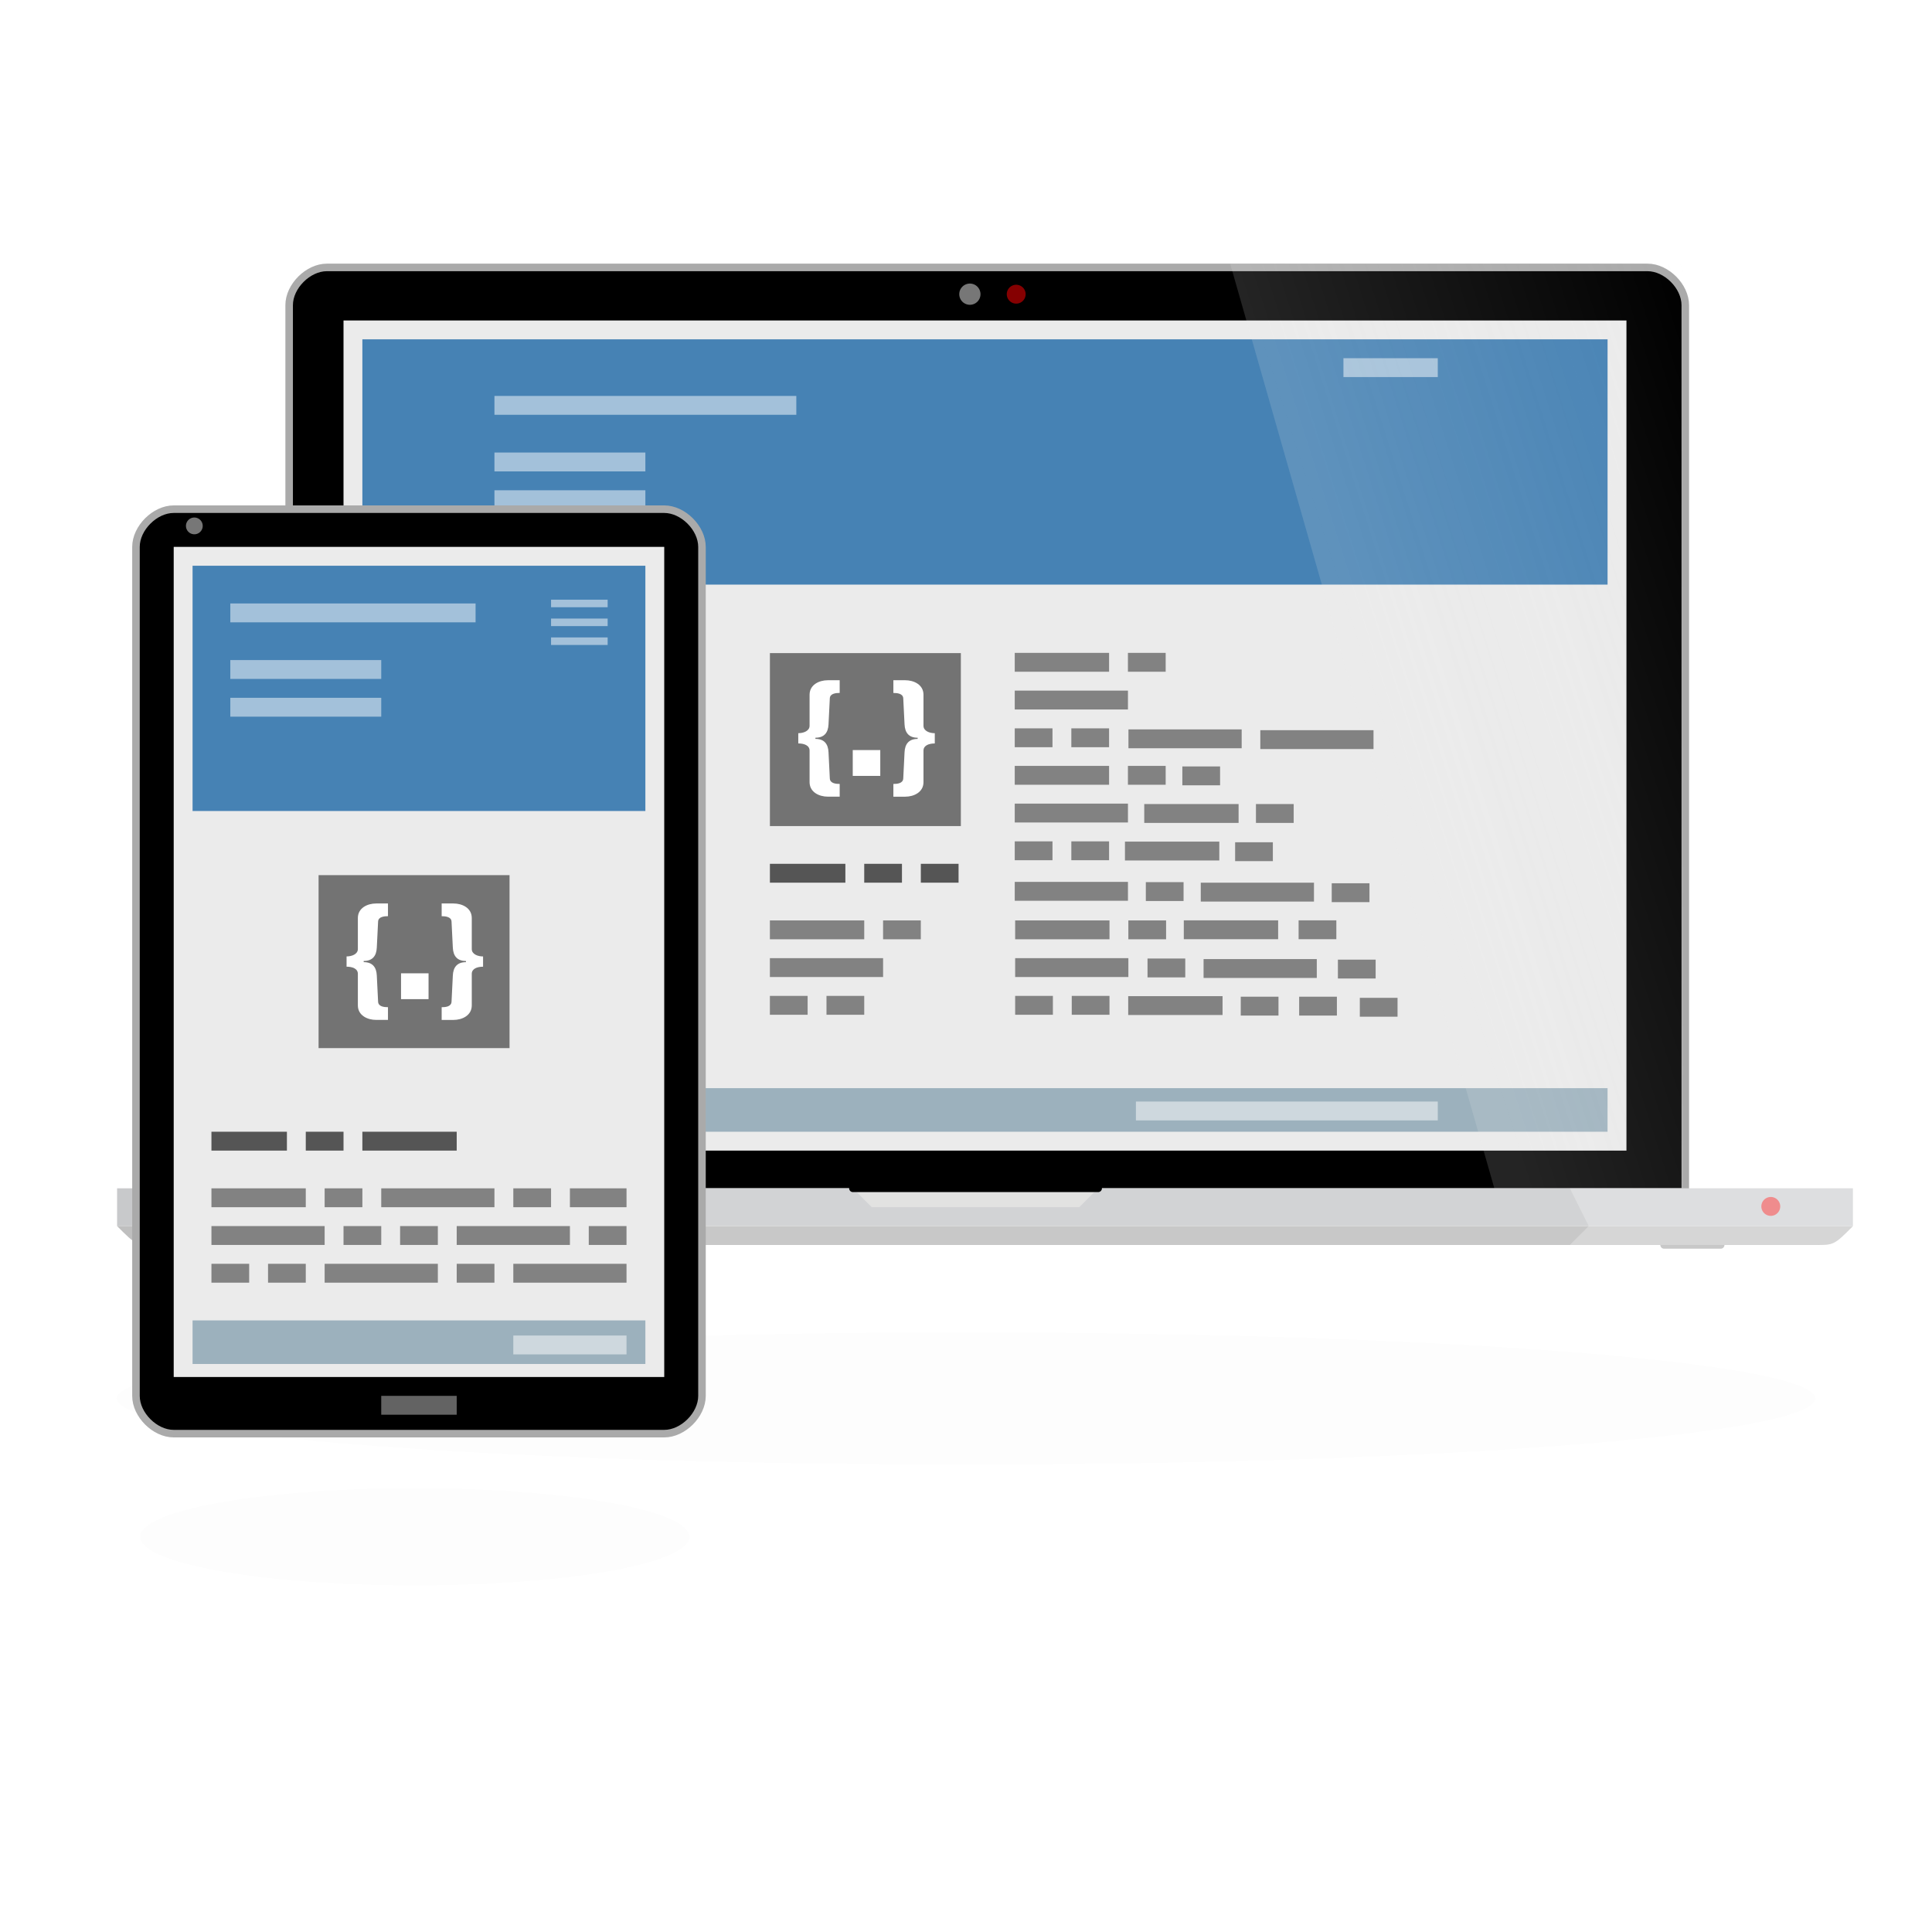 <?xml version="1.0" encoding="UTF-8" standalone="no"?>
<svg
   xmlns:dc="http://purl.org/dc/elements/1.1/"
   xmlns:cc="http://creativecommons.org/ns#"
   xmlns:rdf="http://www.w3.org/1999/02/22-rdf-syntax-ns#"
   xmlns:svg="http://www.w3.org/2000/svg"
   xmlns="http://www.w3.org/2000/svg"
   xmlns:sodipodi="http://sodipodi.sourceforge.net/DTD/sodipodi-0.dtd"
   xmlns:inkscape="http://www.inkscape.org/namespaces/inkscape"
   width="512"
   height="512"
   version="1.1"
   viewBox="0 0 135.47 135.47"
   id="svg321"
   sodipodi:docname="logo.svg"
   inkscape:version="0.92.4 (5da689c313, 2019-01-14)">
  <sodipodi:namedview
     pagecolor="#ffffff"
     bordercolor="#666666"
     borderopacity="1"
     objecttolerance="10"
     gridtolerance="10"
     guidetolerance="10"
     inkscape:pageopacity="0"
     inkscape:pageshadow="2"
     inkscape:window-width="640"
     inkscape:window-height="480"
     id="namedview323"
     showgrid="false"
     inkscape:zoom="1.6796875"
     inkscape:cx="76.502326"
     inkscape:cy="256"
     inkscape:current-layer="svg321"
     showguides="true"
     inkscape:guide-bbox="true">
    <sodipodi:guide
       position="69.035,71.831"
       orientation="1,0"
       id="guide1031"
       inkscape:locked="false" />
    <sodipodi:guide
       position="70.846,84.275"
       orientation="0,1"
       id="guide1033"
       inkscape:locked="false" />
  </sodipodi:namedview>
  <defs
     id="defs21">
    <linearGradient
       id="linearGradient911"
       x1="93.927"
       x2="123.03"
       y1="40.217"
       y2="30.956"
       gradientTransform="translate(0.274,3.421)"
       gradientUnits="userSpaceOnUse">
      <stop
         stop-color="#ebebeb"
         offset="0"
         id="stop2" />
      <stop
         stop-color="#ebebeb"
         stop-opacity="0"
         offset="1"
         id="stop4" />
    </linearGradient>
    <linearGradient
       id="linearGradient1708"
       x1="34.396"
       x2="43.656"
       y1="62.177"
       y2="60.854"
       gradientUnits="userSpaceOnUse">
      <stop
         stop-color="#fff"
         offset="0"
         id="stop7" />
      <stop
         stop-color="#fff"
         stop-opacity="0"
         offset="1"
         id="stop9" />
    </linearGradient>
    <filter
       id="filter1746"
       x="-.1"
       y="-.146"
       width="1.199"
       height="1.292"
       color-interpolation-filters="sRGB">
      <feGaussianBlur
         stdDeviation="6.156"
         id="feGaussianBlur12" />
    </filter>
    <filter
       id="filter1928"
       x="-.065"
       y="-.831"
       width="1.129"
       height="2.663"
       color-interpolation-filters="sRGB">
      <feGaussianBlur
         stdDeviation="3.208"
         id="feGaussianBlur15" />
    </filter>
    <filter
       id="filter1948"
       x="-.206"
       y="-.856"
       width="1.412"
       height="2.712"
       color-interpolation-filters="sRGB">
      <feGaussianBlur
         stdDeviation="3.302"
         id="feGaussianBlur18" />
    </filter>
  </defs>
  <g
     transform="translate(0 19.05)"
     display="none"
     id="g25">
    <path
       transform="matrix(.751 0 0 .89 18.16 12.951)"
       d="m-8.331 101.34h56.939l0.325-14.432 91.103-1.443-0.325-12.989h-6.507v-72.159h-131.77v36.08h-9.761z"
       display="inline"
       fill="#000002"
       filter="url(#filter1746)"
       opacity=".05"
       id="path23" />
  </g>
  <g
     transform="translate(0 19.05)"
     display="none"
     id="g319">
    <path
       d="m18.521 34.396h27.781l2.646 3.969v58.208l-2.646 2.646h-9.26z"
       fill="url(#linearGradient1708)"
       opacity=".159"
       id="path317" />
  </g>
  <g
     transform="translate(-1.056,-17.746)"
     id="g31"
     style="fill:none;stroke:#c8c8c8;stroke-width:0.529;stroke-linecap:round;stroke-linejoin:round">
    <path
       d="M 19.844,105.04 H 15.875"
       id="path27"
       inkscape:connector-curvature="0" />
    <path
       d="m 121.71,105.04 h -3.969"
       id="path29"
       inkscape:connector-curvature="0" />
  </g>
  <path
     inkscape:connector-curvature="0"
     d="m 108.772,94.706 a 59.531,4.63 0 0 1 2.099,6.546 59.531,4.63 0 0 1 -84.158,0.164 59.531,4.63 0 0 1 -2.12,-6.546 59.531,4.63 0 0 1 84.158,-0.166"
     style="opacity:0.1;paint-order:fill markers stroke;filter:url(#filter1928)"
     id="path33" />
  <path
     inkscape:connector-curvature="0"
     transform="matrix(1,0,0,0.735,0.803,30.03)"
     d="m 41.547,102.4 a 19.247,4.63 0 0 1 0.679,6.546 19.247,4.63 0 0 1 -27.209,0.164 19.247,4.63 0 0 1 -0.685,-6.546 19.247,4.63 0 0 1 27.208,-0.166"
     style="opacity:0.1;paint-order:fill markers stroke;filter:url(#filter1948)"
     id="path35" />
  <g
     transform="matrix(0.577,0.155,-0.155,0.577,61.114,45.527)"
     id="g61">
    <circle
       transform="rotate(-15)"
       cx="11.927"
       cy="23.929"
       r="14.869"
       id="circle37"
       style="fill:#343a40;stroke-width:0.096" />
    <g
       transform="matrix(0.093,-0.025,0.025,0.093,-5.471,-4.92)"
       id="g51"
       style="fill:#ffffff;fill-opacity:0.941;stroke-width:1px">
      <path
         d="m 97.051,285.22 h -7.225 l -6.892,-24.232 q -0.445,-1.584 -1.111,-4.557 -0.667,-3.001 -0.806,-4.168 -0.278,1.778 -0.917,4.613 -0.611,2.834 -1.028,4.224 l -6.725,24.121 h -7.225 l -5.252,-20.341 -5.335,-20.286 h 6.78 l 5.808,23.676 q 1.362,5.697 1.945,10.06 0.306,-2.362 0.917,-5.28 0.611,-2.918 1.111,-4.724 l 6.614,-23.732 h 6.586 l 6.78,23.843 q 0.973,3.307 2.056,9.893 0.417,-3.974 2.001,-10.115 l 5.78,-23.62 h 6.725 z"
         id="path39"
         inkscape:connector-curvature="0" />
      <path
         d="m 139.93,269.8 q 0,7.531 -3.863,11.755 -3.863,4.224 -10.754,4.224 -4.307,0 -7.614,-1.945 -3.307,-1.945 -5.085,-5.585 -1.778,-3.64 -1.778,-8.448 0,-7.475 3.835,-11.671 3.835,-4.196 10.81,-4.196 6.669,0 10.56,4.307 3.89,4.279 3.89,11.56 z m -22.37,0 q 0,10.643 7.864,10.643 7.781,0 7.781,-10.643 0,-10.532 -7.836,-10.532 -4.113,0 -5.975,2.723 -1.834,2.723 -1.834,7.809 z"
         id="path41"
         inkscape:connector-curvature="0" />
      <path
         d="m 174.5,285.22 h -6.558 v -18.896 q 0,-3.557 -1.445,-5.308 -1.417,-1.751 -4.53,-1.751 -4.141,0 -6.058,2.445 -1.917,2.445 -1.917,8.198 v 15.312 h -6.53 v -30.734 h 5.113 l 0.917,4.029 h 0.333 q 1.389,-2.195 3.946,-3.39 2.557,-1.195 5.669,-1.195 11.06,0 11.06,11.254 z"
         id="path43"
         inkscape:connector-curvature="0" />
      <path
         d="m 193.95,285.78 q -5.752,0 -8.976,-4.168 -3.224,-4.168 -3.224,-11.699 0,-7.559 3.251,-11.755 3.279,-4.224 9.059,-4.224 6.058,0 9.226,4.474 h 0.333 q -0.472,-3.307 -0.472,-5.224 v -11.199 h 6.558 v 43.239 h -5.113 l -1.139,-4.029 h -0.306 q -3.14,4.585 -9.198,4.585 z m 1.751,-5.28 q 4.029,0 5.863,-2.251 1.834,-2.279 1.89,-7.364 v -0.917 q 0,-5.808 -1.89,-8.253 -1.89,-2.445 -5.919,-2.445 -3.446,0 -5.308,2.807 -1.862,2.779 -1.862,7.948 0,5.113 1.806,7.809 1.806,2.668 5.419,2.668 z"
         id="path45"
         inkscape:connector-curvature="0" />
      <path
         d="m 232.47,285.78 q -7.17,0 -11.227,-4.168 -4.029,-4.196 -4.029,-11.532 0,-7.531 3.752,-11.838 3.752,-4.307 10.31,-4.307 6.086,0 9.615,3.696 3.529,3.696 3.529,10.171 v 3.529 h -20.48 q 0.139,4.474 2.418,6.892 2.279,2.39 6.419,2.39 2.723,0 5.058,-0.5 2.362,-0.528 5.058,-1.723 v 5.308 q -2.39,1.139 -4.835,1.612 -2.445,0.472 -5.585,0.472 z m -1.195,-26.899 q -3.112,0 -5.002,1.973 -1.862,1.973 -2.223,5.752 H 238 q -0.056,-3.807 -1.834,-5.752 -1.778,-1.973 -4.891,-1.973 z"
         id="path47"
         inkscape:connector-curvature="0" />
      <path
         d="m 267.42,253.93 q 1.973,0 3.251,0.278 l -0.639,6.086 q -1.389,-0.333 -2.89,-0.333 -3.918,0 -6.364,2.557 -2.418,2.557 -2.418,6.641 v 16.062 h -6.53 v -30.734 h 5.113 l 0.861,5.419 h 0.333 q 1.528,-2.751 3.974,-4.363 2.473,-1.612 5.308,-1.612 z"
         id="path49"
         inkscape:connector-curvature="0" />
    </g>
    <g
       transform="matrix(0.093,-0.025,0.025,0.093,-5.494,-5.004)"
       id="g59"
       style="fill:#ffffff;fill-opacity:0.941;stroke-width:1px">
      <path
         d="m 87.926,319.71 q -9.363,0 -14.5,7.063 -5.136,7.009 -5.136,19.583 0,26.164 19.636,26.164 8.24,0 19.957,-4.12 v 13.911 q -9.631,4.013 -21.509,4.013 -17.068,0 -26.11,-10.326 -9.042,-10.38 -9.042,-29.749 0,-12.199 4.441,-21.349 4.441,-9.203 12.734,-14.072 8.347,-4.923 19.529,-4.923 11.397,0 22.9,5.511 l -5.351,13.483 q -4.387,-2.087 -8.828,-3.638 -4.441,-1.552 -8.721,-1.552 z"
         id="path53"
         inkscape:connector-curvature="0" />
      <path
         d="m 157.59,385.25 -18.834,-61.37 h -0.482 q 1.017,18.727 1.017,24.987 v 36.383 h -14.821 v -78.224 h 22.579 l 18.513,59.819 h 0.321 l 19.636,-59.819 h 22.579 v 78.224 h -15.463 v -37.026 q 0,-2.622 0.053,-6.046 0.107,-3.424 0.749,-18.192 h -0.482 l -20.171,61.263 z"
         id="path55"
         inkscape:connector-curvature="0" />
      <path
         d="m 274.02,363.53 q 0,10.594 -7.651,16.694 -7.598,6.1 -21.188,6.1 -12.52,0 -22.151,-4.708 v -15.409 q 7.919,3.531 13.376,4.976 5.511,1.445 10.059,1.445 5.457,0 8.347,-2.087 2.943,-2.087 2.943,-6.207 0,-2.301 -1.284,-4.066 -1.284,-1.819 -3.799,-3.478 -2.461,-1.659 -10.112,-5.297 -7.17,-3.371 -10.755,-6.474 -3.585,-3.103 -5.725,-7.223 -2.14,-4.12 -2.14,-9.631 0,-10.38 7.009,-16.319 7.063,-5.939 19.476,-5.939 6.1,0 11.611,1.445 5.564,1.445 11.611,4.066 l -5.351,12.895 q -6.26,-2.568 -10.38,-3.585 -4.066,-1.017 -8.026,-1.017 -4.708,0 -7.223,2.194 -2.515,2.194 -2.515,5.725 0,2.194 1.017,3.852 1.017,1.605 3.21,3.157 2.247,1.498 10.54,5.457 10.969,5.244 15.035,10.54 4.066,5.244 4.066,12.895 z"
         id="path57"
         inkscape:connector-curvature="0" />
    </g>
  </g>
  <path
     style="stroke:#aaaaaa;stroke-width:0.529"
     inkscape:connector-curvature="0"
     d="m 20.275,83.574 v -62.177 c 0,-1.323 1.323,-2.646 2.646,-2.646 h 92.604 c 1.323,0 2.646,1.323 2.646,2.646 v 62.177 z"
     id="path93" />
  <path
     inkscape:connector-curvature="0"
     d="m 71.712,20.15 a 0.661,0.661 0 0 1 0.023,0.935 0.661,0.661 0 0 1 -0.935,0.023 0.661,0.661 0 0 1 -0.024,-0.935 0.661,0.661 0 0 1 0.935,-0.024"
     style="opacity:0.521;fill:#ff0002;paint-order:fill markers stroke"
     id="path95" />
  <rect
     x="24.087"
     y="22.471"
     width="89.958"
     height="58.208"
     style="fill:#ebebeb;paint-order:fill markers stroke"
     id="rect97" />
  <path
     style="fill:#d2d3d5"
     inkscape:connector-curvature="0"
     d="M 8.211,83.324 H 129.921 v 2.646 H 8.211 Z"
     id="path99" />
  <path
     inkscape:connector-curvature="0"
     d="m 68.52,20.089 a 0.744,0.744 0 0 1 0.026,1.052 0.744,0.744 0 0 1 -1.052,0.026 0.744,0.744 0 0 1 -0.026,-1.052 0.744,0.744 0 0 1 1.052,-0.027"
     style="opacity:0.495;fill:#f0f0f0;paint-order:fill markers stroke"
     id="path101" />
  <path
     style="fill:#c8c8c8"
     inkscape:connector-curvature="0"
     d="m 8.211,85.974 c 1.323,1.323 1.323,1.323 2.646,1.323 H 127.277 c 1.323,1e-5 1.323,1e-5 2.646,-1.323 z"
     id="path103" />
  <path
     inkscape:connector-curvature="0"
     d="m 124.622,84.114 a 0.661,0.661 0 0 1 0.023,0.935 0.661,0.661 0 0 1 -0.935,0.023 0.661,0.661 0 0 1 -0.024,-0.935 0.661,0.661 0 0 1 0.935,-0.024"
     style="opacity:0.521;fill:#ff0002;paint-order:fill markers stroke"
     id="path105" />
  <rect
     x="25.409"
     y="23.794"
     width="87.312"
     height="17.198"
     style="fill:#4682b4;fill-opacity:1;paint-order:fill markers stroke"
     id="rect107" />
  <path
     style="fill:#e2e2e1"
     inkscape:connector-curvature="0"
     d="m 59.805,83.324 1.323,1.323 h 14.552 l 1.323,-1.323 z"
     id="path109" />
  <rect
     x="34.67"
     y="59.512"
     width="7.938"
     height="1.323"
     style="fill:#555555;paint-order:fill markers stroke"
     id="rect111" />
  <g
     transform="translate(0.274,1.304)"
     id="g123"
     style="fill:#828282">
    <rect
       transform="translate(0,-19.05)"
       x="34.396"
       y="81.227"
       width="6.615"
       height="1.323"
       style="paint-order:fill markers stroke"
       id="rect113" />
    <rect
       transform="translate(0,-19.05)"
       x="34.396"
       y="83.873"
       width="7.938"
       height="1.323"
       style="paint-order:fill markers stroke"
       id="rect115" />
    <rect
       transform="translate(0,-19.05)"
       x="42.333"
       y="81.227"
       width="2.646"
       height="1.323"
       style="paint-order:fill markers stroke"
       id="rect117" />
    <rect
       transform="translate(0,-19.05)"
       x="34.396"
       y="86.519"
       width="2.646"
       height="1.323"
       style="paint-order:fill markers stroke"
       id="rect119" />
    <rect
       transform="translate(0,-19.05)"
       x="38.365"
       y="86.519"
       width="2.646"
       height="1.323"
       style="paint-order:fill markers stroke"
       id="rect121" />
  </g>
  <rect
     x="43.93"
     y="59.512"
     width="3.969"
     height="1.323"
     style="fill:#555555;paint-order:fill markers stroke"
     id="rect125" />
  <rect
     x="53.985"
     y="60.57"
     width="5.292"
     height="1.323"
     style="fill:#555555;paint-order:fill markers stroke"
     id="rect133" />
  <g
     transform="translate(2.39,2.362)"
     id="g145"
     style="fill:#828282">
    <rect
       transform="translate(0,-19.05)"
       x="51.594"
       y="81.227"
       width="6.615"
       height="1.323"
       style="paint-order:fill markers stroke"
       id="rect135" />
    <rect
       transform="translate(0,-19.05)"
       x="51.594"
       y="83.873"
       width="7.938"
       height="1.323"
       style="paint-order:fill markers stroke"
       id="rect137" />
    <rect
       transform="translate(0,-19.05)"
       x="59.531"
       y="81.227"
       width="2.646"
       height="1.323"
       style="paint-order:fill markers stroke"
       id="rect139" />
    <rect
       transform="translate(0,-19.05)"
       x="51.594"
       y="86.519"
       width="2.646"
       height="1.323"
       style="paint-order:fill markers stroke"
       id="rect141" />
    <rect
       transform="translate(0,-19.05)"
       x="55.563"
       y="86.519"
       width="2.646"
       height="1.323"
       style="paint-order:fill markers stroke"
       id="rect143" />
  </g>
  <rect
     x="64.568"
     y="60.57"
     width="2.646"
     height="1.323"
     style="fill:#555555;paint-order:fill markers stroke"
     id="rect147" />
  <rect
     x="60.599"
     y="60.57"
     width="2.646"
     height="1.323"
     style="fill:#555555;paint-order:fill markers stroke"
     id="rect149" />
  <rect
     id="rect155"
     style="fill:#828282;paint-order:fill markers stroke"
     height="1.323"
     width="6.615"
     y="64.539"
     x="71.182" />
  <rect
     id="rect157"
     style="fill:#828282;paint-order:fill markers stroke"
     height="1.323"
     width="7.938"
     y="67.185"
     x="71.182" />
  <rect
     id="rect159"
     style="fill:#828282;paint-order:fill markers stroke"
     height="1.323"
     width="2.646"
     y="64.539"
     x="79.119" />
  <rect
     id="rect161"
     style="fill:#828282;paint-order:fill markers stroke"
     height="1.323"
     width="2.646"
     y="69.831"
     x="71.182" />
  <rect
     id="rect163"
     style="fill:#828282;paint-order:fill markers stroke"
     height="1.323"
     width="2.646"
     y="69.831"
     x="75.15" />
  <rect
     x="25.409"
     y="76.3"
     width="87.312"
     height="3.056"
     style="fill:#9cb1bd;paint-order:fill markers stroke"
     id="rect193" />
  <path
     style="fill:none;stroke:#000000;stroke-width:0.529;stroke-linecap:round;stroke-linejoin:round"
     inkscape:connector-curvature="0"
     d="m 59.805,83.324 h 17.198"
     id="path195" />
  <rect
     x="24.087"
     y="81.208"
     width="10.583"
     height="1.323"
     style="opacity:0.507;fill:#828282;paint-order:fill markers stroke"
     id="rect197" />
  <g
     transform="translate(0.274,1.304)"
     id="g211"
     style="fill:#ffffff">
    <rect
       transform="translate(0,-19.05)"
       x="93.927"
       y="42.863"
       width="6.615"
       height="1.323"
       style="opacity:0.5;paint-order:fill markers stroke"
       id="rect199" />
    <rect
       transform="translate(0,-19.05)"
       x="34.396"
       y="45.508"
       width="21.167"
       height="1.323"
       style="opacity:0.5;paint-order:fill markers stroke"
       id="rect201" />
    <rect
       transform="translate(0,-19.05)"
       x="34.396"
       y="49.477"
       width="10.583"
       height="1.323"
       style="opacity:0.5;paint-order:fill markers stroke"
       id="rect203" />
    <rect
       transform="translate(0,-19.05)"
       x="34.396"
       y="52.123"
       width="10.583"
       height="1.323"
       style="opacity:0.5;paint-order:fill markers stroke"
       id="rect205" />
    <rect
       transform="translate(0,-19.05)"
       x="34.396"
       y="94.985"
       width="5.292"
       height="1.323"
       style="opacity:0.5;paint-order:fill markers stroke"
       id="rect207" />
    <rect
       transform="translate(0,-19.05)"
       x="79.375"
       y="94.985"
       width="21.167"
       height="1.323"
       style="opacity:0.5;paint-order:fill markers stroke"
       id="rect209" />
  </g>
  <path
     style="opacity:0.154;fill:url(#linearGradient911)"
     inkscape:connector-curvature="0"
     d="m 104.782,83.324 h 13.229 v -64.823 H 86.261 Z"
     id="path213" />
  <path
     style="opacity:0.25;fill:#ffffff"
     inkscape:connector-curvature="0"
     d="m 129.922,83.324 h -19.844 l 1.323,2.646 -1.323,1.323 h 17.198 c 1.323,1e-5 1.323,0 2.646,-1.323 z"
     id="path215" />
  <path
     style="opacity:0.05"
     inkscape:connector-curvature="0"
     d="m 8.211,83.324 v 2.646 c 1.323,1.323 1.323,1.323 2.646,1.323 h 11.906 l -2.646,-1.323 v -2.646 z"
     id="path217" />
  <g
     transform="matrix(0.827,0,0,0.827,13.706,12.789)"
     id="g231"
     style="stroke:#343a40">
    <path
       d="m 33.073,43.762 c -0.083,-0.117 -0.302,1.089 -0.66,2.313 -0.098,0.337 0.041,0.676 0.092,0.971 0.085,0.15 0.17,0.368 0.242,0.64 0.024,0.092 0.045,0.185 0.064,0.278 -0.199,0.504 -0.311,1.075 -0.311,1.68 0,0.558 0.096,1.086 0.266,1.56 0.321,0.242 0.632,0.595 0.888,1.034 0.12,0.205 0.219,0.415 0.297,0.624 0.41,0.299 0.882,0.469 1.385,0.469 0.475,0 0.923,-0.152 1.316,-0.42 0.082,-0.225 0.177,-0.457 0.315,-0.673 0.274,-0.426 0.612,-0.836 0.957,-1.084 0.239,-0.381 0.27,-0.949 0.248,-1.509 -0.023,-0.581 -0.104,-1.131 -0.288,-1.621 0.016,-0.119 0.036,-0.238 0.06,-0.355 0.062,-0.294 0.142,-0.528 0.225,-0.681 0.033,-0.288 0.145,-0.621 0.039,-0.942 -0.423,-1.284 -0.369,-0.197 -0.492,-0.094 -0.156,0.13 -0.978,-1.147 -0.946,0.123 0.004,0.138 0.011,0.274 0.022,0.405 -0.426,-0.332 -0.941,0.078 -1.474,0.078 -0.546,0 -1.039,-0.4 -1.472,-0.053 0.006,-0.149 0.007,-0.302 0.003,-0.46 -0.032,-1.27 -0.262,-1.558 -0.778,-2.284 z"
       id="path219"
       inkscape:connector-curvature="0"
       style="fill:none;stroke-width:0.494" />
    <g
       id="g227"
       style="fill:#343a40">
      <path
         d="m 35.284,51.204 c -0.203,0 -0.669,0.399 -0.669,0.671 0,0.075 0.023,0.145 0.064,0.209 0.077,0.032 0.152,0.08 0.214,0.139 0.029,0.027 0.053,0.056 0.072,0.084 0.099,0.04 0.212,0.063 0.333,0.063 0.114,0 0.222,-0.02 0.317,-0.056 0.02,-0.03 0.045,-0.06 0.076,-0.09 0.066,-0.063 0.147,-0.113 0.23,-0.145 0.038,-0.062 0.06,-0.13 0.06,-0.202 0,-0.273 -0.479,-0.671 -0.696,-0.671 z"
         id="path221"
         inkscape:connector-curvature="0"
         style="stroke-width:0.494" />
      <path
         d="m 34.674,49.818 c 0.72,-1.188 -0.548,-2.794 -1.18,-1.457 -0.283,0.599 0.382,2.002 1.18,1.457 z"
         id="path223"
         inkscape:connector-curvature="0"
         style="stroke-width:0.494" />
      <path
         d="m 36.581,49.022 c 0,0.118 -0.108,0.214 -0.242,0.214 -0.133,0 -0.242,-0.096 -0.242,-0.214 0,-0.118 0.108,-0.214 0.242,-0.214 0.133,0 0.242,0.096 0.242,0.214 z"
         id="path225"
         inkscape:connector-curvature="0"
         style="stroke-width:0.368" />
    </g>
    <path
       d="m 34.888,48.96 c 0,0.317 -0.264,0.575 -0.589,0.575 -0.325,0 -0.589,-0.257 -0.589,-0.575 0,-0.318 0.264,-0.575 0.589,-0.575 0.325,0 0.589,0.257 0.589,0.575 z"
       id="path229"
       inkscape:connector-curvature="0"
       style="fill:#ffffff;stroke-width:0.494" />
  </g>
  <path
     style="stroke:#aaaaaa;stroke-width:0.529"
     inkscape:connector-curvature="0"
     d="m 12.18,100.526 c -1.323,0 -2.646,-1.323 -2.646,-2.646 v -59.531 c 0,-1.323 1.323,-2.646 2.646,-2.646 h 34.396 c 1.323,0 2.646,1.323 2.646,2.646 v 59.531 c 0,1.323 -1.323,2.646 -2.646,2.646 z"
     id="path233" />
  <path
     inkscape:connector-curvature="0"
     d="m 14.032,36.45 a 0.588,0.588 0 0 1 0.021,0.831 0.588,0.588 0 0 1 -0.831,0.021 0.588,0.588 0 0 1 -0.021,-0.831 0.588,0.588 0 0 1 0.831,-0.021"
     style="opacity:0.495;fill:#f0f0f0;paint-order:fill markers stroke"
     id="path235" />
  <rect
     x="26.732"
     y="97.876"
     width="5.292"
     height="1.323"
     style="opacity:0.387;fill:#ffffff;paint-order:fill markers stroke"
     id="rect237" />
  <rect
     x="12.18"
     y="38.346"
     width="34.396"
     height="58.208"
     style="fill:#ebebeb;paint-order:fill markers stroke"
     id="rect239" />
  <rect
     x="13.503"
     y="39.669"
     width="31.75"
     height="17.198"
     style="fill:#4682b4;fill-opacity:1;paint-order:fill markers stroke"
     id="rect241" />
  <rect
     x="13.503"
     y="92.585"
     width="31.75"
     height="3.056"
     style="fill:#9cb1bd;paint-order:fill markers stroke"
     id="rect243" />
  <rect
     x="14.826"
     y="79.356"
     width="5.292"
     height="1.323"
     style="fill:#555555;paint-order:fill markers stroke"
     id="rect245" />
  <g
     transform="translate(0.274,1.304)"
     id="g257"
     style="fill:#828282">
    <rect
       x="14.552"
       y="82.021"
       width="6.615"
       height="1.323"
       style="paint-order:fill markers stroke"
       id="rect247" />
    <rect
       x="14.552"
       y="84.667"
       width="7.938"
       height="1.323"
       style="paint-order:fill markers stroke"
       id="rect249" />
    <rect
       x="22.49"
       y="82.021"
       width="2.646"
       height="1.323"
       style="paint-order:fill markers stroke"
       id="rect251" />
    <rect
       x="14.552"
       y="87.313"
       width="2.646"
       height="1.323"
       style="paint-order:fill markers stroke"
       id="rect253" />
    <rect
       x="18.521"
       y="87.313"
       width="2.646"
       height="1.323"
       style="paint-order:fill markers stroke"
       id="rect255" />
  </g>
  <rect
     x="25.409"
     y="79.356"
     width="6.615"
     height="1.323"
     style="fill:#555555;paint-order:fill markers stroke"
     id="rect259" />
  <rect
     x="21.441"
     y="79.356"
     width="2.646"
     height="1.323"
     style="fill:#555555;paint-order:fill markers stroke"
     id="rect261" />
  <g
     transform="translate(0.274,1.304)"
     id="g269"
     style="fill:#ffffff">
    <rect
       x="15.875"
       y="41.01"
       width="17.198"
       height="1.323"
       style="opacity:0.5;paint-order:fill markers stroke"
       id="rect263" />
    <rect
       x="15.875"
       y="44.979"
       width="10.583"
       height="1.323"
       style="opacity:0.5;paint-order:fill markers stroke"
       id="rect265" />
    <rect
       x="15.875"
       y="47.625"
       width="10.583"
       height="1.323"
       style="opacity:0.5;paint-order:fill markers stroke"
       id="rect267" />
  </g>
  <g
     transform="translate(0.274,1.304)"
     id="g291"
     style="fill:#828282">
    <rect
       x="26.458"
       y="82.021"
       width="7.938"
       height="1.323"
       style="paint-order:fill markers stroke"
       id="rect271" />
    <rect
       x="23.813"
       y="84.667"
       width="2.646"
       height="1.323"
       style="paint-order:fill markers stroke"
       id="rect273" />
    <rect
       x="27.781"
       y="84.667"
       width="2.646"
       height="1.323"
       style="paint-order:fill markers stroke"
       id="rect275" />
    <rect
       x="35.719"
       y="82.021"
       width="2.646"
       height="1.323"
       style="paint-order:fill markers stroke"
       id="rect277" />
    <rect
       x="39.688"
       y="82.021"
       width="3.969"
       height="1.323"
       style="paint-order:fill markers stroke"
       id="rect279" />
    <rect
       x="31.75"
       y="84.667"
       width="7.938"
       height="1.323"
       style="paint-order:fill markers stroke"
       id="rect281" />
    <rect
       x="22.49"
       y="87.313"
       width="7.938"
       height="1.323"
       style="paint-order:fill markers stroke"
       id="rect283" />
    <rect
       x="31.75"
       y="87.313"
       width="2.646"
       height="1.323"
       style="paint-order:fill markers stroke"
       id="rect285" />
    <rect
       x="41.01"
       y="84.667"
       width="2.646"
       height="1.323"
       style="paint-order:fill markers stroke"
       id="rect287" />
    <rect
       x="35.719"
       y="87.313"
       width="7.938"
       height="1.323"
       style="paint-order:fill markers stroke"
       id="rect289" />
  </g>
  <rect
     x="35.993"
     y="93.646"
     width="7.938"
     height="1.323"
     style="opacity:0.5;fill:#ffffff;paint-order:fill markers stroke"
     id="rect293" />
  <g
     transform="translate(0.274,1.304)"
     id="g301"
     style="fill:none;stroke:#ffffff;stroke-width:0.529">
    <path
       d="m 38.365,41.01 h 3.969"
       id="path295"
       inkscape:connector-curvature="0"
       style="opacity:0.5" />
    <path
       d="m 38.365,42.333 h 3.969"
       id="path297"
       inkscape:connector-curvature="0"
       style="opacity:0.5" />
    <path
       d="m 38.365,43.656 h 3.969"
       id="path299"
       inkscape:connector-curvature="0"
       style="opacity:0.5" />
  </g>
  <rect
     style="opacity:0.509;fill:#000000;fill-opacity:1;fill-rule:nonzero;stroke:none;stroke-width:6.615;stroke-linecap:round;stroke-linejoin:round;stroke-miterlimit:4;stroke-dasharray:none;stroke-dashoffset:0;stroke-opacity:1;paint-order:normal"
     id="rect972"
     width="13.389"
     height="12.129"
     x="22.339"
     y="61.364" />
  <rect
     style="opacity:0.509;fill:#000000;fill-opacity:1;fill-rule:nonzero;stroke:none;stroke-width:6.615;stroke-linecap:round;stroke-linejoin:round;stroke-miterlimit:4;stroke-dasharray:none;stroke-dashoffset:0;stroke-opacity:1;paint-order:normal"
     id="rect972-7"
     width="13.389"
     height="12.129"
     x="53.985"
     y="45.795" />
  <g
     transform="translate(2.361,-16.398)"
     id="g165-4"
     style="fill:#828282">
    <rect
       transform="translate(0,-19.05)"
       x="68.792"
       y="81.227"
       width="6.615"
       height="1.323"
       style="paint-order:fill markers stroke"
       id="rect155-3" />
    <rect
       transform="translate(0,-19.05)"
       x="68.792"
       y="83.873"
       width="7.938"
       height="1.323"
       style="paint-order:fill markers stroke"
       id="rect157-3" />
    <rect
       transform="translate(0,-19.05)"
       x="76.729"
       y="81.227"
       width="2.646"
       height="1.323"
       style="paint-order:fill markers stroke"
       id="rect159-8" />
    <rect
       transform="translate(0,-19.05)"
       x="68.792"
       y="86.519"
       width="2.646"
       height="1.323"
       style="paint-order:fill markers stroke"
       id="rect161-8" />
    <rect
       transform="translate(0,-19.05)"
       x="72.76"
       y="86.519"
       width="2.646"
       height="1.323"
       style="paint-order:fill markers stroke"
       id="rect163-3" />
  </g>
  <g
     transform="translate(2.361,-8.474)"
     id="g165-2"
     style="fill:#828282">
    <rect
       transform="translate(0,-19.05)"
       x="68.792"
       y="81.227"
       width="6.615"
       height="1.323"
       style="paint-order:fill markers stroke"
       id="rect155-5" />
    <rect
       transform="translate(0,-19.05)"
       x="68.792"
       y="83.873"
       width="7.938"
       height="1.323"
       style="paint-order:fill markers stroke"
       id="rect157-8" />
    <rect
       transform="translate(0,-19.05)"
       x="76.729"
       y="81.227"
       width="2.646"
       height="1.323"
       style="paint-order:fill markers stroke"
       id="rect159-3" />
    <rect
       transform="translate(0,-19.05)"
       x="68.792"
       y="86.519"
       width="2.646"
       height="1.323"
       style="paint-order:fill markers stroke"
       id="rect161-6" />
    <rect
       transform="translate(0,-19.05)"
       x="72.76"
       y="86.519"
       width="2.646"
       height="1.323"
       style="paint-order:fill markers stroke"
       id="rect163-2" />
  </g>
  <rect
     id="rect157-33"
     style="fill:#828282;stroke-width:1;paint-order:fill markers stroke"
     height="1.323"
     width="7.938"
     y="61.837"
     x="71.153" />
  <rect
     id="rect157-4"
     style="fill:#828282;stroke-width:1;paint-order:fill markers stroke"
     height="1.323"
     width="7.938"
     y="51.144"
     x="79.127" />
  <rect
     id="rect157-9"
     style="fill:#828282;stroke-width:1;paint-order:fill markers stroke"
     height="1.323"
     width="7.938"
     y="51.2"
     x="88.372" />
  <rect
     id="rect155-0"
     style="fill:#828282;stroke-width:1;paint-order:fill markers stroke"
     height="1.323"
     width="6.615"
     y="56.379"
     x="80.234" />
  <rect
     id="rect159-9"
     style="fill:#828282;stroke-width:1;paint-order:fill markers stroke"
     height="1.323"
     width="2.646"
     y="56.379"
     x="88.066" />
  <rect
     id="rect155-0-6"
     style="fill:#828282;stroke-width:1;paint-order:fill markers stroke"
     height="1.323"
     width="6.615"
     y="59.013"
     x="78.881" />
  <rect
     id="rect155-0-9"
     style="fill:#828282;stroke-width:1;paint-order:fill markers stroke"
     height="1.323"
     width="6.615"
     y="64.533"
     x="83.007" />
  <rect
     id="rect159-6"
     style="fill:#828282;stroke-width:1;paint-order:fill markers stroke"
     height="1.323"
     width="2.646"
     y="59.059"
     x="86.606" />
  <rect
     id="rect159-98"
     style="fill:#828282;stroke-width:1;paint-order:fill markers stroke"
     height="1.323"
     width="2.646"
     y="53.742"
     x="82.905" />
  <rect
     id="rect159-7"
     style="fill:#828282;stroke-width:1;paint-order:fill markers stroke"
     height="1.323"
     width="2.646"
     y="61.855"
     x="80.345" />
  <rect
     id="rect155-0-9-0"
     style="fill:#828282;stroke-width:1;paint-order:fill markers stroke"
     height="1.323"
     width="6.615"
     y="69.849"
     x="79.109" />
  <rect
     id="rect163-1"
     style="fill:#828282;stroke-width:1;paint-order:fill markers stroke"
     height="1.323"
     width="2.646"
     y="69.888"
     x="87" />
  <rect
     id="rect163-7"
     style="fill:#828282;stroke-width:1;paint-order:fill markers stroke"
     height="1.323"
     width="2.646"
     y="69.888"
     x="91.096" />
  <rect
     id="rect163-0"
     style="fill:#828282;stroke-width:1;paint-order:fill markers stroke"
     height="1.323"
     width="2.646"
     y="67.211"
     x="80.463" />
  <rect
     id="rect157-1"
     style="fill:#828282;stroke-width:1;paint-order:fill markers stroke"
     height="1.323"
     width="7.938"
     y="67.25"
     x="84.394" />
  <rect
     id="rect157-6"
     style="fill:#828282;stroke-width:1;paint-order:fill markers stroke"
     height="1.323"
     width="7.938"
     y="61.894"
     x="84.197" />
  <rect
     id="rect159-6-6"
     style="fill:#828282;stroke-width:1;paint-order:fill markers stroke"
     height="1.323"
     width="2.646"
     y="61.934"
     x="93.38" />
  <rect
     id="rect159-6-5"
     style="fill:#828282;stroke-width:1;paint-order:fill markers stroke"
     height="1.323"
     width="2.646"
     y="64.533"
     x="91.057" />
  <rect
     id="rect159-6-8"
     style="fill:#828282;stroke-width:1;paint-order:fill markers stroke"
     height="1.323"
     width="2.646"
     y="67.289"
     x="93.813" />
  <rect
     id="rect159-6-1"
     style="fill:#828282;stroke-width:1;paint-order:fill markers stroke"
     height="1.323"
     width="2.646"
     y="69.967"
     x="95.349" />
  <g
     aria-label="{.}"
     style="font-style:normal;font-variant:normal;font-weight:bold;font-stretch:condensed;font-size:9.102px;line-height:0.25;font-family:Amatic;-inkscape-font-specification:'Amatic, Bold Condensed';font-variant-ligatures:normal;font-variant-caps:normal;font-variant-numeric:normal;font-feature-settings:normal;text-align:start;letter-spacing:0px;word-spacing:0px;writing-mode:lr-tb;text-anchor:start;fill:#000000;fill-opacity:1;stroke:none;stroke-width:0.228"
     id="text970">
    <path
       d="M 27.204,63.351 H 26.376 c -0.619,0 -1.283,0.319 -1.283,1.019 v 2.175 c 0,0.364 -0.428,0.519 -0.792,0.519 v 0.719 c 0.41,0 0.792,0.137 0.792,0.501 v 2.212 c 0,0.701 0.664,1.019 1.283,1.019 h 0.828 v -0.892 c -0.264,0 -0.674,-0.036 -0.692,-0.382 l -0.091,-1.839 c -0.027,-0.592 -0.309,-0.938 -0.919,-0.938 v -0.082 c 0.61,0 0.892,-0.346 0.919,-0.938 l 0.091,-1.83 c 0.018,-0.337 0.437,-0.373 0.692,-0.373 z"
       style="font-style:normal;font-variant:normal;font-weight:normal;font-stretch:normal;font-size:9.102px;font-family:Archicoco;-inkscape-font-specification:'Archicoco, Normal';font-variant-ligatures:normal;font-variant-caps:normal;font-variant-numeric:normal;font-feature-settings:normal;text-align:start;writing-mode:lr-tb;text-anchor:start;fill:#ffffff;fill-opacity:1;stroke-width:0.228"
       id="path972"
       inkscape:connector-curvature="0" />
    <path
       d="m 30.05,68.248 h -1.93 v 1.811 h 1.93 z"
       style="font-style:normal;font-variant:normal;font-weight:normal;font-stretch:normal;font-size:9.102px;font-family:Archicoco;-inkscape-font-specification:'Archicoco, Normal';font-variant-ligatures:normal;font-variant-caps:normal;font-variant-numeric:normal;font-feature-settings:normal;text-align:start;writing-mode:lr-tb;text-anchor:start;fill:#ffffff;fill-opacity:1;stroke-width:0.228"
       id="path974"
       inkscape:connector-curvature="0" />
    <path
       d="m 30.969,63.351 v 0.892 c 0.255,0 0.674,0.036 0.692,0.373 l 0.091,1.83 c 0.027,0.592 0.309,0.938 0.919,0.938 v 0.082 c -0.61,0 -0.892,0.346 -0.919,0.938 l -0.091,1.839 c -0.018,0.346 -0.428,0.382 -0.692,0.382 v 0.892 h 0.828 c 0.619,0 1.283,-0.319 1.283,-1.019 v -2.212 c 0,-0.364 0.382,-0.501 0.792,-0.501 v -0.719 c -0.364,0 -0.792,-0.155 -0.792,-0.519 V 64.37 c 0,-0.701 -0.664,-1.019 -1.283,-1.019 z"
       style="font-style:normal;font-variant:normal;font-weight:normal;font-stretch:normal;font-size:9.102px;font-family:Archicoco;-inkscape-font-specification:'Archicoco, Normal';font-variant-ligatures:normal;font-variant-caps:normal;font-variant-numeric:normal;font-feature-settings:normal;text-align:start;writing-mode:lr-tb;text-anchor:start;fill:#ffffff;fill-opacity:1;stroke-width:0.228"
       id="path976"
       inkscape:connector-curvature="0" />
  </g>
  <g
     transform="translate(31.674,-15.654)"
     aria-label="{.}"
     style="font-style:normal;font-variant:normal;font-weight:bold;font-stretch:condensed;font-size:9.102px;line-height:0.25;font-family:Amatic;-inkscape-font-specification:'Amatic, Bold Condensed';font-variant-ligatures:normal;font-variant-caps:normal;font-variant-numeric:normal;font-feature-settings:normal;text-align:start;letter-spacing:0px;word-spacing:0px;writing-mode:lr-tb;text-anchor:start;fill:#000000;fill-opacity:1;stroke:none;stroke-width:0.228"
     id="text970-5">
    <path
       d="M 27.204,63.351 H 26.376 c -0.619,0 -1.283,0.319 -1.283,1.019 v 2.175 c 0,0.364 -0.428,0.519 -0.792,0.519 v 0.719 c 0.41,0 0.792,0.137 0.792,0.501 v 2.212 c 0,0.701 0.664,1.019 1.283,1.019 h 0.828 v -0.892 c -0.264,0 -0.674,-0.036 -0.692,-0.382 l -0.091,-1.839 c -0.027,-0.592 -0.309,-0.938 -0.919,-0.938 v -0.082 c 0.61,0 0.892,-0.346 0.919,-0.938 l 0.091,-1.83 c 0.018,-0.337 0.437,-0.373 0.692,-0.373 z"
       style="font-style:normal;font-variant:normal;font-weight:normal;font-stretch:normal;font-size:9.102px;font-family:Archicoco;-inkscape-font-specification:'Archicoco, Normal';font-variant-ligatures:normal;font-variant-caps:normal;font-variant-numeric:normal;font-feature-settings:normal;text-align:start;writing-mode:lr-tb;text-anchor:start;fill:#ffffff;fill-opacity:1;stroke-width:0.228"
       id="path972-6"
       inkscape:connector-curvature="0" />
    <path
       d="m 30.05,68.248 h -1.93 v 1.811 h 1.93 z"
       style="font-style:normal;font-variant:normal;font-weight:normal;font-stretch:normal;font-size:9.102px;font-family:Archicoco;-inkscape-font-specification:'Archicoco, Normal';font-variant-ligatures:normal;font-variant-caps:normal;font-variant-numeric:normal;font-feature-settings:normal;text-align:start;writing-mode:lr-tb;text-anchor:start;fill:#ffffff;fill-opacity:1;stroke-width:0.228"
       id="path974-2"
       inkscape:connector-curvature="0" />
    <path
       d="m 30.969,63.351 v 0.892 c 0.255,0 0.674,0.036 0.692,0.373 l 0.091,1.83 c 0.027,0.592 0.309,0.938 0.919,0.938 v 0.082 c -0.61,0 -0.892,0.346 -0.919,0.938 l -0.091,1.839 c -0.018,0.346 -0.428,0.382 -0.692,0.382 v 0.892 h 0.828 c 0.619,0 1.283,-0.319 1.283,-1.019 v -2.212 c 0,-0.364 0.382,-0.501 0.792,-0.501 v -0.719 c -0.364,0 -0.792,-0.155 -0.792,-0.519 V 64.37 c 0,-0.701 -0.664,-1.019 -1.283,-1.019 z"
       style="font-style:normal;font-variant:normal;font-weight:normal;font-stretch:normal;font-size:9.102px;font-family:Archicoco;-inkscape-font-specification:'Archicoco, Normal';font-variant-ligatures:normal;font-variant-caps:normal;font-variant-numeric:normal;font-feature-settings:normal;text-align:start;writing-mode:lr-tb;text-anchor:start;fill:#ffffff;fill-opacity:1;stroke-width:0.228"
       id="path976-3"
       inkscape:connector-curvature="0" />
  </g>
</svg>
